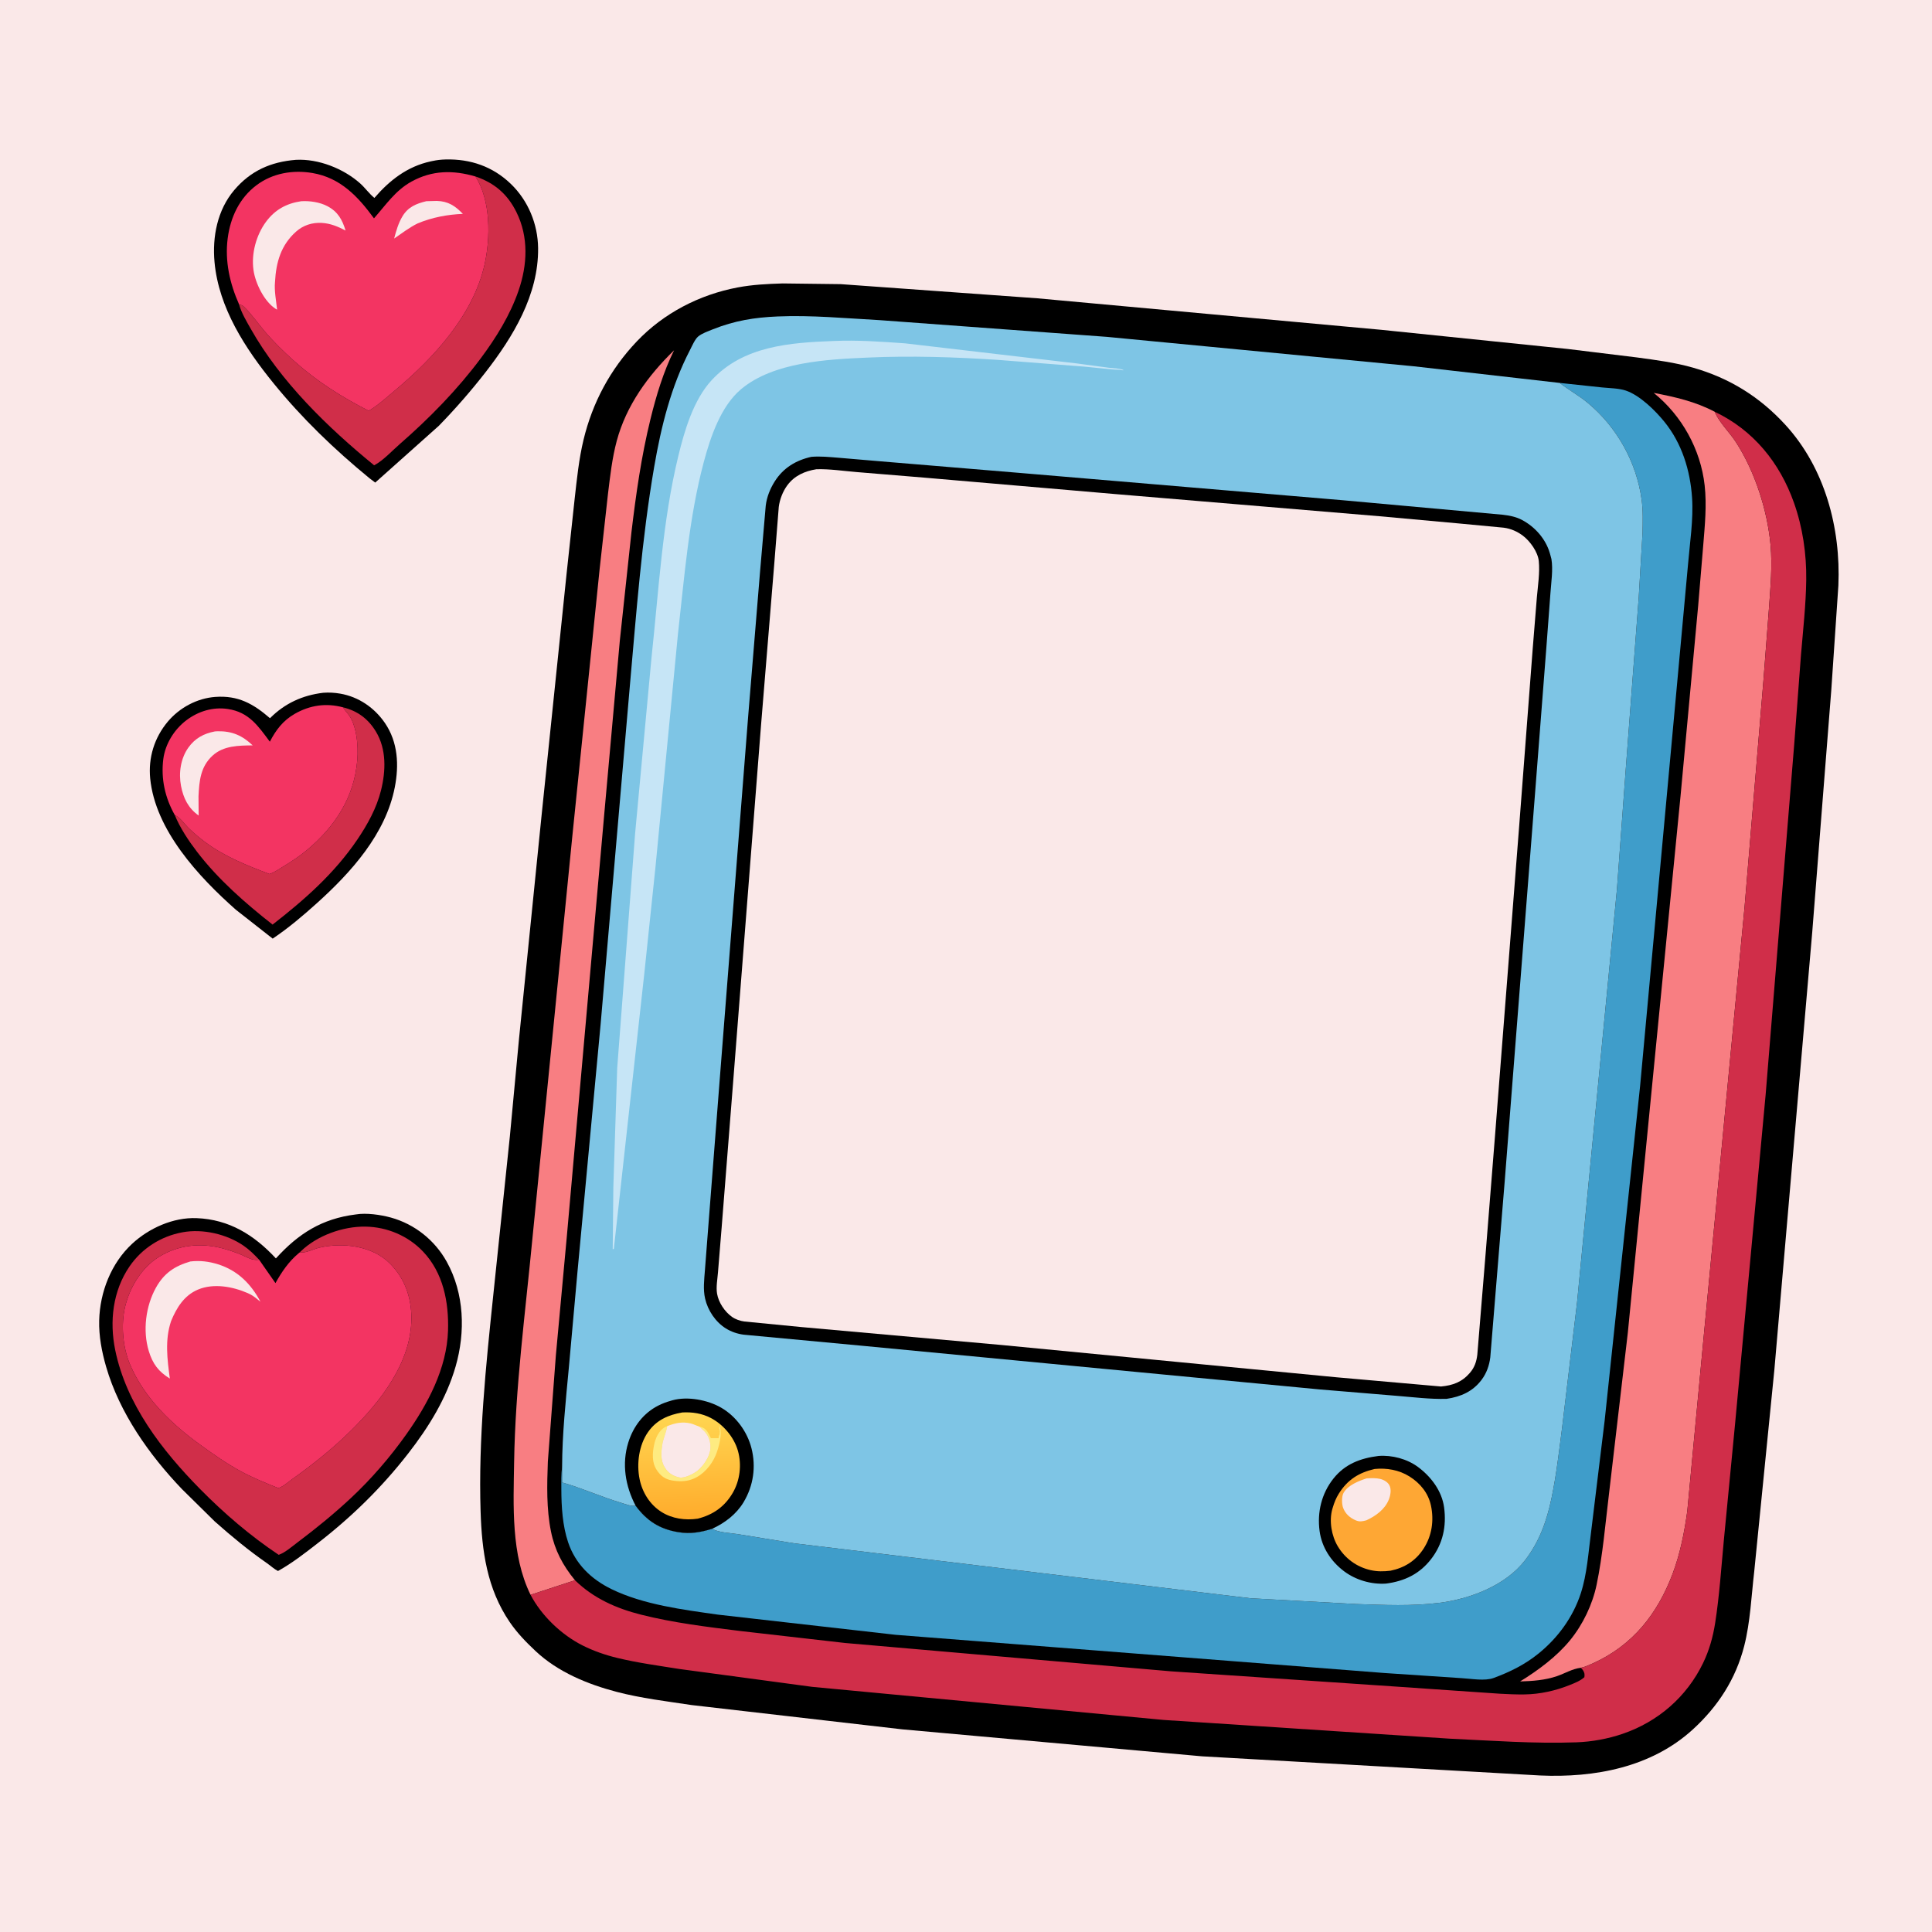 <svg version="1.1" xmlns="http://www.w3.org/2000/svg" style="display: block;" viewBox="0 0 2048 2048" width="1024" height="1024">
<defs>
	<linearGradient id="Gradient1" gradientUnits="userSpaceOnUse" x1="731.503" y1="1608.15" x2="728.522" y2="1498.77">
		<stop class="stop0" offset="0" stop-opacity="1" stop-color="rgb(255,172,44)"/>
		<stop class="stop1" offset="1" stop-opacity="1" stop-color="rgb(255,214,81)"/>
	</linearGradient>
</defs>
<path transform="translate(0,0)" fill="rgb(250,232,232)" d="M -0 -0 L 2048 0 L 2048 2048 L -0 2048 L -0 -0 z"/>
<path transform="translate(0,0)" fill="rgb(0,0,0)" d="M 342.582 734.37 C 348.675 733.908 354.573 734.24 360.594 735.273 C 380.167 738.631 397.038 750.257 408.119 766.538 C 421.93 786.831 423.071 811.153 418.491 834.584 C 408.804 884.147 372.283 924.62 335.939 957.38 C 321.01 970.837 305.776 983.756 289.062 994.979 L 249.976 964.316 C 210.65 929.544 164.604 879.967 159.212 825.229 C 157.039 803.171 163.669 781.814 177.928 764.895 C 190.38 750.12 208.914 740.16 228.254 738.76 C 252.464 737.008 268.452 745.978 286.205 761.335 C 301.807 745.617 320.648 736.997 342.582 734.37 z"/>
<path transform="translate(0,0)" fill="rgb(208,46,73)" d="M 363.639 749.817 C 378.962 753.538 390.265 761.976 398.441 775.438 C 409.825 794.18 409.018 817.339 403.852 837.969 C 399.162 856.7 389.582 874.058 378.819 889.944 C 354.427 925.943 322.991 953.613 288.932 980.107 C 259.893 957.254 231.476 932.453 208.916 903 C 199.924 891.26 190.915 877.776 185.298 864.039 C 190.892 866.343 195.842 873.873 200.302 878.144 C 205.756 883.367 211.596 888.326 217.667 892.813 C 238.362 908.11 261.808 917.45 285.669 926.505 C 290.841 924.713 295.469 921.475 300.12 918.633 C 308.701 913.388 317.223 907.866 324.967 901.434 C 354.975 876.509 375.609 845.2 378.754 805.5 C 379.939 790.537 378.22 767.332 368.071 755.756 C 366.847 754.36 365.754 753.053 364.73 751.497 L 363.639 749.817 z"/>
<path transform="translate(0,0)" fill="rgb(243,52,98)" d="M 185.298 864.039 C 174.994 845.759 170.489 825.731 173.081 804.85 C 175.088 788.689 184.611 773.321 197.517 763.542 C 210.191 753.939 225.707 749.172 241.586 751.563 C 263.901 754.924 273.645 769.555 286.049 786.229 C 292.489 773.749 300.084 763.744 312.499 756.661 C 328.618 747.464 345.74 745.001 363.639 749.817 L 364.73 751.497 C 365.754 753.053 366.847 754.36 368.071 755.756 C 378.22 767.332 379.939 790.537 378.754 805.5 C 375.609 845.2 354.975 876.509 324.967 901.434 C 317.223 907.866 308.701 913.388 300.12 918.633 C 295.469 921.475 290.841 924.713 285.669 926.505 C 261.808 917.45 238.362 908.11 217.667 892.813 C 211.596 888.326 205.756 883.367 200.302 878.144 C 195.842 873.873 190.892 866.343 185.298 864.039 z"/>
<path transform="translate(0,0)" fill="rgb(250,232,232)" d="M 227.812 775.33 L 230.597 775.163 C 246.023 774.855 256.932 779.72 267.856 790.134 C 253.1 790.304 237.015 790.338 225.417 800.912 C 212.501 812.688 211.212 827.788 210.424 844.165 L 210.582 864.521 C 199.551 856.658 194.382 846.155 191.874 833.083 C 189.242 819.369 191.492 803.972 199.69 792.471 C 206.804 782.492 216.031 777.597 227.812 775.33 z"/>
<path transform="translate(0,0)" fill="rgb(0,0,0)" d="M 313.631 169.426 C 337.457 168.157 363.97 178.61 381.692 194.33 C 387.036 199.07 391.437 205.465 396.869 209.802 C 413.102 190.998 431.808 176.444 456.541 171.077 L 458.5 170.666 C 463.196 169.654 467.502 169.171 472.31 169.046 C 498.738 168.363 522.476 176.542 541.602 195.034 C 559.925 212.751 570.129 237.564 570.413 263 C 570.965 312.547 543.891 357.084 514.451 394.902 C 499.066 414.665 482.651 433.424 465.188 451.367 L 397.763 511.546 L 391.714 506.999 C 354.463 476.438 320.441 443.779 290.015 406.35 C 260.021 369.453 231.868 326.404 227.404 277.86 C 224.937 251.021 230.434 222.603 248.195 201.626 C 265.677 180.978 287.09 171.568 313.631 169.426 z"/>
<path transform="translate(0,0)" fill="rgb(208,46,73)" d="M 504.009 187.077 C 524.02 193.832 537.947 205.704 547.402 224.791 C 560.539 251.312 559.129 280.696 549.659 308.173 C 540.751 334.022 525.978 357.872 509.717 379.698 C 484.79 413.158 455.181 443.346 423.773 470.739 C 416.021 477.5 406.41 487.877 397.447 492.8 L 396.563 493.214 C 347.097 452.802 297.591 404.663 265.861 348.656 C 261.394 340.773 255.805 331.453 253.441 322.699 C 255.647 323.224 256.995 323.626 258.673 325.239 C 266.405 332.674 273.135 342.441 280.137 350.712 C 289.707 362.015 300.631 372.68 311.656 382.566 C 335.679 404.105 361.992 420.765 390.666 435.37 L 392.848 434.272 C 401.972 428.547 410.557 420.649 418.81 413.739 C 459.668 379.529 501.471 334.223 513.602 280.658 C 520.082 252.048 520.289 212.443 504.009 187.077 z"/>
<path transform="translate(0,0)" fill="rgb(243,52,98)" d="M 253.441 322.699 C 243.614 300.57 238.2 276.848 241.376 252.531 C 244.268 230.389 253.74 209.949 271.959 196.285 C 288.963 183.533 310.43 179.896 331.125 183.39 C 360.813 188.403 379.469 208.253 396.429 231.456 C 409.011 217.263 419.05 201.95 436.16 192.5 C 458.161 180.348 480.44 180.181 504.009 187.077 C 520.289 212.443 520.082 252.048 513.602 280.658 C 501.471 334.223 459.668 379.529 418.81 413.739 C 410.557 420.649 401.972 428.547 392.848 434.272 L 390.666 435.37 C 361.992 420.765 335.679 404.105 311.656 382.566 C 300.631 372.68 289.707 362.015 280.137 350.712 C 273.135 342.441 266.405 332.674 258.673 325.239 C 256.995 323.626 255.647 323.224 253.441 322.699 z"/>
<path transform="translate(0,0)" fill="rgb(250,232,232)" d="M 451.894 213.28 L 463.031 212.985 C 475.134 213.294 482.6 218.323 490.663 226.71 C 474.203 227.411 458.156 230.424 442.926 236.732 C 433.997 241.045 425.997 247.292 417.815 252.863 C 419.922 244.807 422.256 236.615 426.561 229.414 C 432.578 219.348 441.11 215.935 451.894 213.28 z"/>
<path transform="translate(0,0)" fill="rgb(250,232,232)" d="M 319.275 213.306 C 328.358 212.735 338.996 214.3 347.053 218.547 C 358.187 224.415 362.802 232.85 366.324 244.376 C 358.2 240.152 350.303 236.79 340.979 236.286 C 330.934 235.743 321.489 238.742 313.942 245.433 C 297.804 259.739 292.647 278.033 291.526 298.751 C 290.587 308.169 292.743 318.765 293.736 328.161 L 292.783 327.757 C 280.215 320.096 270.704 300.28 268.727 286.426 C 266.228 268.908 271.539 249.186 282.107 234.946 C 291.485 222.311 303.799 215.561 319.275 213.306 z"/>
<path transform="translate(0,0)" fill="rgb(0,0,0)" d="M 377.024 1287.38 C 388.15 1285.45 403.533 1287.68 414.422 1290.68 C 439.571 1297.63 460.939 1314.7 473.591 1337.54 C 492.248 1371.23 493.492 1411.97 482.979 1448.5 C 473.198 1482.49 454.414 1512.82 432.877 1540.54 C 404.639 1576.89 372.901 1607.92 336.502 1636.1 C 323.027 1646.54 309.619 1657.04 294.669 1665.33 C 290.442 1663.18 286.798 1659.7 282.897 1656.99 C 263.567 1643.57 245.3 1628.47 227.705 1612.85 L 192.975 1578.61 C 158.101 1542.17 126.642 1497.63 112.499 1448.83 C 107.909 1432.99 104.699 1416.2 105.138 1399.66 C 105.934 1369.64 117.795 1339.12 139.977 1318.53 C 157.902 1301.89 183.598 1290.31 208.379 1291.28 C 243.008 1292.63 269.426 1309.14 292.468 1333.96 C 316.41 1307.57 341.36 1291.85 377.024 1287.38 z"/>
<path transform="translate(0,0)" fill="rgb(208,46,73)" d="M 317.735 1327.57 L 318.898 1326.43 C 336.145 1309.7 363.57 1299.87 387.5 1300.27 C 410.349 1300.65 432.524 1309.98 448.369 1326.62 C 469.875 1349.21 475.85 1380.31 474.932 1410.46 C 473.71 1450.59 453.358 1488.55 430.705 1520.47 C 413.478 1544.75 393.555 1567.85 371.793 1588.16 C 354.04 1604.73 335.016 1620.22 315.612 1634.81 C 309.891 1639.11 302.063 1645.96 295.442 1648.19 C 265.264 1628.03 237.643 1604.35 212.182 1578.52 C 171.778 1537.53 133.851 1488.59 122.106 1431 C 115.932 1400.72 119.528 1368.49 137.247 1342.54 C 150.378 1323.3 170.656 1310.47 193.409 1306.28 C 214.869 1302.32 240.213 1308.12 258.217 1320.5 C 264.396 1324.75 269.581 1329.92 274.698 1335.37 C 267.303 1336.47 262.303 1332.77 255.681 1330.04 C 249.11 1327.34 242.383 1325 235.5 1323.22 C 212.329 1317.21 189.124 1319.67 168.555 1332.29 C 150.235 1343.52 137.61 1364.52 132.673 1384.99 C 128.084 1404.01 130.087 1427.87 137.681 1446 C 152.616 1481.64 181.947 1509.7 212.795 1531.91 C 226.549 1541.82 240.695 1551.79 255.627 1559.83 C 268.508 1566.77 281.559 1572.05 295.105 1577.44 C 300.242 1575.86 305.914 1570.67 310.337 1567.52 C 331.978 1552.09 352.723 1535.5 371.667 1516.84 C 403.461 1485.53 435.952 1444.31 436.106 1397.62 C 436.178 1375.46 429.14 1355.15 413.179 1339.22 C 394.564 1320.65 363.812 1316.86 338.855 1322.48 C 332.987 1323.81 325.051 1327.97 319.319 1327.69 L 317.735 1327.57 z"/>
<path transform="translate(0,0)" fill="rgb(243,52,98)" d="M 317.735 1327.57 L 319.319 1327.69 C 325.051 1327.97 332.987 1323.81 338.855 1322.48 C 363.812 1316.86 394.564 1320.65 413.179 1339.22 C 429.14 1355.15 436.178 1375.46 436.106 1397.62 C 435.952 1444.31 403.461 1485.53 371.667 1516.84 C 352.723 1535.5 331.978 1552.09 310.337 1567.52 C 305.914 1570.67 300.242 1575.86 295.105 1577.44 C 281.559 1572.05 268.508 1566.77 255.627 1559.83 C 240.695 1551.79 226.549 1541.82 212.795 1531.91 C 181.947 1509.7 152.616 1481.64 137.681 1446 C 130.087 1427.87 128.084 1404.01 132.673 1384.99 C 137.61 1364.52 150.235 1343.52 168.555 1332.29 C 189.124 1319.67 212.329 1317.21 235.5 1323.22 C 242.383 1325 249.11 1327.34 255.681 1330.04 C 262.303 1332.77 267.303 1336.47 274.698 1335.37 L 291.993 1360.14 C 298.767 1348.05 306.03 1337.27 316.807 1328.32 L 317.735 1327.57 z"/>
<path transform="translate(0,0)" fill="rgb(250,232,232)" d="M 201.78 1337.21 C 211.89 1336.03 221.398 1337.17 231.08 1340.2 C 251.84 1346.7 266.118 1360.97 276.116 1379.9 L 272.768 1377.2 C 269.527 1374.51 266.585 1372.49 262.714 1370.8 C 246.704 1363.81 226.463 1360.04 209.875 1367.01 C 195.18 1373.19 187.198 1386.25 181.384 1400.34 C 174.622 1420.3 177.324 1440.96 180.042 1461.33 C 167.984 1453.98 161.804 1445.66 157.679 1432.06 C 151.164 1410.58 154.45 1384.53 165.311 1364.98 C 173.831 1349.64 185.189 1342.01 201.78 1337.21 z"/>
<path transform="translate(0,0)" fill="rgb(0,0,0)" d="M 829.66 300.452 L 891.202 301.207 L 1099.74 316.22 L 1463.98 349.594 L 1662 369.946 L 1735.29 378.916 C 1755.36 381.643 1775.41 384.207 1794.92 389.808 C 1833.64 400.92 1865.44 420.728 1892.61 450.388 C 1934.53 496.142 1951.35 559.776 1948.76 620.637 L 1941.26 731.292 L 1921.06 988 L 1880.89 1452.16 L 1859.54 1666.03 C 1856.5 1692.02 1855.41 1719.42 1848.93 1744.81 C 1839.98 1779.9 1821.09 1808.96 1794.49 1833.27 C 1750.42 1873.54 1690.38 1884.64 1632.47 1882.08 L 1274.21 1861.77 L 956.491 1833.18 L 733.197 1807.44 C 706.829 1803.45 679.59 1800.23 653.776 1793.47 C 622.973 1785.4 591.438 1772.44 567.929 1750.39 C 557.833 1740.92 548.189 1731.02 540.375 1719.56 C 516.168 1684.04 510.769 1644.09 509.451 1602.11 C 507.037 1525.2 514.98 1448.38 522.983 1372 L 540.487 1204.51 L 550.122 1101.78 L 574.004 865.269 L 600.481 609.336 L 609.214 528.291 C 611.548 507.557 613.67 486.536 618.556 466.222 C 628.062 426.698 646.921 391.513 674.952 361.993 C 703.516 331.913 741.395 312.354 781.988 304.69 C 797.831 301.699 813.594 300.968 829.66 300.452 z"/>
<path transform="translate(0,0)" fill="rgb(248,126,130)" d="M 562.402 1690.56 C 541.561 1648.11 544.259 1596.16 544.986 1549.98 C 546.233 1470.74 556.872 1391.78 564.374 1312.98 L 606.637 887 L 635.615 603.403 L 644.503 523.355 C 646.767 504.732 648.907 485.513 653.779 467.353 C 663.837 429.857 687.033 398.024 714.563 371.32 C 703.199 394.165 695.58 419.577 689.523 444.294 C 679.806 483.951 674.194 523.669 669.36 564.161 L 657.036 679.133 L 640.622 862 L 600.86 1310.71 L 589.248 1436.68 L 580.74 1549.47 C 579.854 1574.06 579.151 1599.26 584.069 1623.5 C 588.133 1643.53 596.606 1659.36 609.492 1675.13 L 562.402 1690.56 z"/>
<path transform="translate(0,0)" fill="rgb(248,126,130)" d="M 1675.78 1767.91 C 1666.69 1769 1659.05 1773.82 1650.5 1776.76 C 1637.89 1781.1 1624.58 1782.01 1611.36 1782.41 C 1630.32 1770.73 1650.03 1756.2 1664.27 1738.8 C 1677.87 1722.18 1688.09 1700.95 1692.47 1679.92 C 1699.04 1648.35 1701.76 1614.95 1705.67 1582.93 L 1725.56 1412.75 L 1781.44 843.825 L 1800.13 642.124 L 1805.53 577.667 C 1807.22 556.751 1809.33 535.53 1807.01 514.581 C 1802.79 476.429 1782.81 440.457 1752.99 416.464 C 1775.55 420.781 1797.17 425.666 1817.68 436.496 L 1818.04 437.362 C 1822.78 448.135 1833.44 458.376 1840.01 468.48 C 1860.22 499.56 1873.57 541.104 1876.87 577.908 C 1878.85 600.006 1876.79 621.474 1875.28 643.5 L 1869.26 722 L 1849.26 962 L 1805.26 1424.48 L 1788.59 1601.94 C 1785.49 1624.25 1781.13 1646.67 1773.19 1667.82 C 1757.07 1710.78 1730.87 1744.03 1688.61 1763.18 C 1684.62 1764.99 1680.06 1767.02 1675.78 1767.91 z"/>
<path transform="translate(0,0)" fill="rgb(208,46,73)" d="M 1817.68 436.496 C 1858.59 455.898 1886.59 490.446 1901.61 532.768 C 1910.91 558.97 1915.06 587.152 1914.68 614.933 C 1914.33 641.154 1911.33 667.776 1909.14 693.904 L 1901.96 788.799 L 1871.67 1160.16 L 1839.18 1510.09 L 1827.31 1633.11 C 1824.59 1661.97 1822.63 1691.75 1818.15 1720.38 C 1815.82 1735.24 1811.88 1749.41 1805.3 1762.98 C 1787.9 1798.86 1757.56 1825.13 1719.91 1837.97 C 1704.41 1843.26 1687.51 1846.34 1671.13 1846.93 C 1626.43 1848.54 1581.16 1845.12 1536.5 1843.05 L 1233.64 1823.22 L 861 1788.14 L 720 1769.17 C 698.162 1765.68 675.95 1762.69 654.449 1757.5 C 641.837 1754.45 629.348 1750.15 617.737 1744.33 C 595.236 1733.05 574.134 1712.9 562.402 1690.56 L 609.492 1675.13 C 629.115 1694.23 653.111 1704.94 679.469 1711.59 C 713.922 1720.29 749.629 1724.58 784.829 1728.95 L 895.924 1741.64 L 1241.5 1771.69 L 1479.39 1787.82 L 1563.48 1793.61 C 1580.91 1794.77 1598.69 1796.39 1616.15 1796.15 C 1632.56 1795.92 1649.16 1792.21 1664.35 1786.06 C 1669.72 1783.89 1675.14 1781.78 1679.5 1777.89 C 1679.95 1774.94 1679.69 1773.1 1677.98 1770.5 C 1677.2 1769.31 1676.71 1768.87 1675.78 1767.91 C 1680.06 1767.02 1684.62 1764.99 1688.61 1763.18 C 1730.87 1744.03 1757.07 1710.78 1773.19 1667.82 C 1781.13 1646.67 1785.49 1624.25 1788.59 1601.94 L 1805.26 1424.48 L 1849.26 962 L 1869.26 722 L 1875.28 643.5 C 1876.79 621.474 1878.85 600.006 1876.87 577.908 C 1873.57 541.104 1860.22 499.56 1840.01 468.48 C 1833.44 458.376 1822.78 448.135 1818.04 437.362 L 1817.68 436.496 z"/>
<path transform="translate(0,0)" fill="rgb(63,157,202)" d="M 1653.4 405.915 L 1698.27 410.695 C 1706.12 411.506 1716.05 411.509 1723.49 414.045 C 1738.39 419.118 1754.53 435.073 1764.19 446.937 C 1782.87 469.872 1791.74 498.589 1793.67 527.783 C 1795.18 550.648 1791.31 575.586 1789.36 598.474 L 1776.61 737.546 L 1738.6 1151.01 L 1700.99 1506 L 1686.54 1624.61 C 1683.71 1645.9 1682.38 1668.49 1675.71 1689 C 1667.53 1714.15 1651.47 1736.17 1630.98 1752.76 C 1616.36 1764.59 1600.84 1772.26 1583.28 1778.74 C 1573.96 1782.18 1559.54 1779.48 1549.65 1778.94 L 1467 1773.42 L 949.5 1732.98 L 761.119 1711.59 C 724.225 1706.37 681.97 1701.04 648.175 1684.52 C 626.598 1673.97 609.981 1657.91 602.208 1634.82 C 596.32 1617.34 595.103 1597.23 595.05 1578.89 C 595.028 1570.93 594.783 1562.81 595.857 1554.91 L 595.859 1571.46 C 616.87 1577.36 637.014 1586.67 657.993 1592.88 C 661.895 1594.03 670.018 1597.33 673.703 1595.99 C 685.523 1612.14 699.303 1620.97 719.095 1624.17 C 731.966 1626.26 742.668 1624.34 754.95 1620.56 C 761.533 1624.68 774.28 1624.93 781.989 1626.23 L 842 1635.99 L 1325.54 1694.22 L 1438.19 1700.37 C 1467.68 1701.36 1496.19 1702.73 1525.61 1699.08 C 1558.34 1695.01 1595.85 1680.76 1616.52 1654.05 C 1631.79 1634.31 1639.63 1612.23 1644.68 1588.05 C 1649.82 1563.49 1652.67 1538.22 1655.9 1513.34 L 1671.73 1380.76 L 1714.01 942.721 L 1723.24 817 L 1737.12 633.195 L 1741.13 565.399 C 1741.4 553.522 1741.8 541.313 1740.17 529.515 C 1734.68 489.685 1713.95 452.637 1682.97 426.963 C 1673.79 419.349 1663.57 413.804 1654.3 406.619 L 1653.4 405.915 z"/>
<path transform="translate(0,0)" fill="rgb(126,197,229)" d="M 595.857 1554.91 C 595.954 1520.37 599.709 1484.92 602.938 1450.5 L 612.207 1347.56 L 636.705 1085.47 L 667.528 728.69 C 674.469 650.861 680.231 571.897 693.47 494.855 C 700.816 452.11 711.34 409.71 731.413 371.032 C 733.51 366.992 736.601 359.602 740.154 356.655 C 744.102 353.381 750.892 350.989 755.628 349.101 C 778.797 339.865 799.572 336.518 824.32 335.458 C 860.078 333.928 896.886 337.436 932.568 339.371 L 1173.47 357.099 L 1498.61 388.269 L 1653.4 405.915 L 1654.3 406.619 C 1663.57 413.804 1673.79 419.349 1682.97 426.963 C 1713.95 452.637 1734.68 489.685 1740.17 529.515 C 1741.8 541.313 1741.4 553.522 1741.13 565.399 L 1737.12 633.195 L 1723.24 817 L 1714.01 942.721 L 1671.73 1380.76 L 1655.9 1513.34 C 1652.67 1538.22 1649.82 1563.49 1644.68 1588.05 C 1639.63 1612.23 1631.79 1634.31 1616.52 1654.05 C 1595.85 1680.76 1558.34 1695.01 1525.61 1699.08 C 1496.19 1702.73 1467.68 1701.36 1438.19 1700.37 L 1325.54 1694.22 L 842 1635.99 L 781.989 1626.23 C 774.28 1624.93 761.533 1624.68 754.95 1620.56 C 742.668 1624.34 731.966 1626.26 719.095 1624.17 C 699.303 1620.97 685.523 1612.14 673.703 1595.99 C 670.018 1597.33 661.895 1594.03 657.993 1592.88 C 637.014 1586.67 616.87 1577.36 595.859 1571.46 L 595.857 1554.91 z"/>
<path transform="translate(0,0)" fill="rgb(0,0,0)" d="M 1461.28 1543.37 C 1475.61 1542.26 1491.56 1546.49 1503.14 1555.07 C 1516.99 1565.34 1528.49 1580.51 1530.81 1597.95 C 1533.48 1617.95 1529.51 1636.56 1517.06 1652.66 C 1504.8 1668.5 1488.8 1676.14 1469.24 1678.67 C 1453.7 1679.72 1437.22 1674.97 1424.73 1665.57 C 1410.89 1655.16 1401.14 1640.25 1398.82 1622.96 C 1396.15 1603.08 1400.87 1583.3 1413.41 1567.45 C 1425.75 1551.87 1442.18 1545.76 1461.28 1543.37 z"/>
<path transform="translate(0,0)" fill="rgb(254,167,52)" d="M 1457.14 1557.17 C 1469.94 1555.9 1483.02 1558.19 1494.03 1565.07 C 1505.45 1572.19 1514.07 1582.68 1516.89 1596.03 C 1520.22 1611.82 1517.9 1627.95 1509.1 1641.56 C 1500.75 1654.49 1488.94 1661.9 1473.97 1665.03 C 1466.77 1665.89 1460.02 1666.01 1452.9 1664.4 C 1438.16 1661.07 1425.92 1652.13 1418.16 1639.22 C 1411.45 1628.05 1408.75 1612.28 1412.32 1599.64 L 1412.82 1598 C 1414.38 1592.72 1416.29 1587.98 1419.22 1583.29 C 1428.45 1568.53 1440.41 1561.07 1457.14 1557.17 z"/>
<path transform="translate(0,0)" fill="rgb(250,232,232)" d="M 1448.63 1567.15 C 1453.23 1566.83 1458.55 1566.64 1463.08 1567.71 C 1466.7 1568.57 1470.95 1570.96 1472.76 1574.33 C 1475.16 1578.8 1474 1585.02 1472.24 1589.5 C 1468.11 1600.03 1458.28 1607.04 1448.4 1611.61 C 1444.49 1612.63 1441.36 1613.36 1437.5 1611.77 C 1431.19 1609.17 1426.15 1604.84 1423.74 1598.31 C 1422.26 1594.29 1422.1 1586.27 1424.24 1582.5 C 1428.84 1574.37 1440.16 1569.9 1448.63 1567.15 z"/>
<path transform="translate(0,0)" fill="rgb(0,0,0)" d="M 673.703 1595.99 C 662.906 1575.21 658.92 1551.81 666.055 1528.99 C 671.327 1512.12 682.017 1497.95 697.965 1489.89 C 702.209 1487.74 706.422 1486.2 711 1484.9 L 712.74 1484.38 C 728.884 1479.91 750.291 1483.93 764.708 1492.34 C 780.355 1501.47 792.19 1517.78 796.606 1535.23 C 801.576 1554.87 798.673 1574.89 788.282 1592.3 C 780.636 1605.1 768.349 1614.45 754.95 1620.56 C 742.668 1624.34 731.966 1626.26 719.095 1624.17 C 699.303 1620.97 685.523 1612.14 673.703 1595.99 z"/>
<path transform="translate(0,0)" fill="url(#Gradient1)" d="M 723.281 1497.26 C 733.836 1496.68 744.036 1498.19 753.5 1503.12 C 766.716 1509.99 778.137 1523.53 782.22 1537.88 C 786.421 1552.65 784.435 1569.38 776.673 1582.61 C 768.119 1597.2 755.906 1605.72 739.613 1609.86 C 726.361 1611.78 712.439 1609.92 700.974 1602.6 C 688.812 1594.83 680.865 1581.97 677.998 1567.94 C 674.655 1551.58 677.289 1531.95 686.897 1518.13 C 695.779 1505.35 708.373 1499.82 723.281 1497.26 z"/>
<path transform="translate(0,0)" fill="rgb(254,235,129)" d="M 741.26 1512.18 L 743.092 1512.65 C 749.171 1514.38 750.82 1519.25 753.555 1524.47 L 761.75 1524.51 L 762 1522.5 C 762.872 1519.23 762.667 1522.04 762.902 1519.71 L 762.964 1518.63 C 762.993 1518.17 763.116 1516.97 763 1516.5 C 762.493 1514.45 762.244 1513.6 762.25 1511.45 L 762.866 1512.43 C 766.235 1519.66 761.546 1535.72 758.603 1542.7 C 754.152 1553.25 745.342 1563.55 734.441 1567.78 L 733.101 1568.27 C 726.753 1570.65 718.822 1570.48 712.184 1569.29 C 704.875 1567.97 700.299 1564.48 696.263 1558.42 C 690.887 1550.35 691.504 1540.58 693.386 1531.51 C 694.84 1524.52 698.237 1516.71 704.656 1512.93 L 707.261 1511.76 L 707.123 1512.59 C 705.886 1519.48 702.783 1525.44 701.868 1532.5 L 701.624 1534.3 C 700.522 1542.94 700.718 1550.72 706.239 1557.85 C 709.843 1562.5 714.51 1564.92 720.201 1566.16 C 725.545 1567.32 735.429 1562.28 739.5 1558.93 C 745.904 1553.67 752.55 1543.89 753.039 1535.5 C 753.446 1528.51 751.605 1522.77 746.958 1517.5 L 741.26 1512.18 z"/>
<path transform="translate(0,0)" fill="rgb(250,232,232)" d="M 707.261 1511.76 C 715.621 1508.48 723.091 1506.8 732.134 1508.91 C 735.356 1509.66 738.144 1511.27 741.26 1512.18 L 746.958 1517.5 C 751.605 1522.77 753.446 1528.51 753.039 1535.5 C 752.55 1543.89 745.904 1553.67 739.5 1558.93 C 735.429 1562.28 725.545 1567.32 720.201 1566.16 C 714.51 1564.92 709.843 1562.5 706.239 1557.85 C 700.718 1550.72 700.522 1542.94 701.624 1534.3 L 701.868 1532.5 C 702.783 1525.44 705.886 1519.48 707.123 1512.59 L 707.261 1511.76 z"/>
<path transform="translate(0,0)" fill="rgb(198,229,246)" d="M 883.726 361.462 C 908.786 360.336 934.504 362.179 959.5 363.972 L 1142 385.314 L 1175.56 389.837 C 1180.26 390.436 1186.79 390.339 1191 392.262 L 1190.5 392.578 C 1186.77 391.682 1183.03 392.049 1179.24 391.63 L 1149.05 388.612 L 1058.07 381.518 C 1011.84 378.466 965.95 376.979 919.641 379.056 C 876.755 380.98 819.994 383.682 785.532 412.586 C 764.113 430.551 753.108 463.33 746.12 489.477 C 730.282 548.75 725.477 611.775 718.608 672.589 L 694.742 920 L 682.942 1032.5 L 650.691 1323.94 L 649.5 1324.16 L 650.169 1258.53 L 654.255 1132.23 L 673.223 883.802 L 690.608 697.326 C 698.311 625.953 702.05 553.499 719.019 483.5 C 725.601 456.352 735.064 424 754.31 403.095 C 787.803 366.714 837.172 363.22 883.726 361.462 z"/>
<path transform="translate(0,0)" fill="rgb(0,0,0)" d="M 860.112 484.255 C 869.772 483.463 879.088 484.463 888.702 485.216 L 932.5 488.949 L 1082.75 501.459 L 1422.88 530.225 L 1593.13 545.661 C 1600.11 546.488 1606.94 547.775 1613.22 551.077 C 1626.99 558.31 1638.37 571.124 1642.8 586.092 L 1643.33 587.938 L 1644.57 592.567 C 1646.44 603.917 1644.33 617.048 1643.55 628.5 L 1639.2 686.521 L 1627.22 840.947 L 1595.03 1252.5 L 1579.76 1438.87 C 1578.68 1447.49 1575.86 1455.57 1570.61 1462.58 C 1561.25 1475.07 1548.59 1480.6 1533.45 1482.84 C 1516.01 1483.33 1498.13 1481.05 1480.74 1479.65 L 1398.67 1472.83 L 1141.68 1448.31 L 912.819 1426.46 L 788.385 1414.83 C 781.682 1413.95 775.254 1411.8 769.492 1408.22 C 758.454 1401.37 750.343 1389.17 747.433 1376.57 C 745.182 1366.82 746.49 1356.5 747.236 1346.64 L 750.414 1305.5 L 763.196 1141 L 793.095 759.271 L 805.648 606.479 L 811.719 536 C 812.88 526.686 816.279 518.189 821.263 510.301 C 830.317 495.973 843.77 487.87 860.112 484.255 z"/>
<path transform="translate(0,0)" fill="rgb(250,232,232)" d="M 865.405 497.413 C 879.297 496.983 894.016 499.244 907.902 500.395 L 980.829 506.404 L 1181.62 523.688 L 1462.4 547.241 L 1547.5 554.978 L 1594.1 559.381 C 1601.63 560.388 1608.41 563.39 1614.45 567.961 C 1621.95 573.641 1630.23 585.146 1631.18 594.757 C 1632.39 607.048 1630.25 620.708 1629.16 633 L 1624.7 688.112 L 1610.38 875.809 L 1584.81 1203.54 L 1574.84 1328.6 L 1566.01 1436.07 C 1565.15 1443.39 1563.04 1449.62 1558.14 1455.3 C 1549.66 1465.13 1539.99 1468.57 1527.55 1469.75 L 1416.75 1459.98 L 1061.22 1425.71 L 849 1406.69 L 789 1400.84 C 784.54 1400.25 779.693 1398.58 776 1395.98 C 768.237 1390.52 761.695 1380.74 760.108 1371.3 C 758.93 1364.29 760.522 1356.01 761.083 1348.88 L 764.995 1301 L 776.967 1149.5 L 806.869 767 L 820.809 597 L 825.532 537.31 C 826.531 529.467 829.795 520.955 834.5 514.555 C 842.088 504.232 853.049 499.399 865.405 497.413 z"/>
</svg>